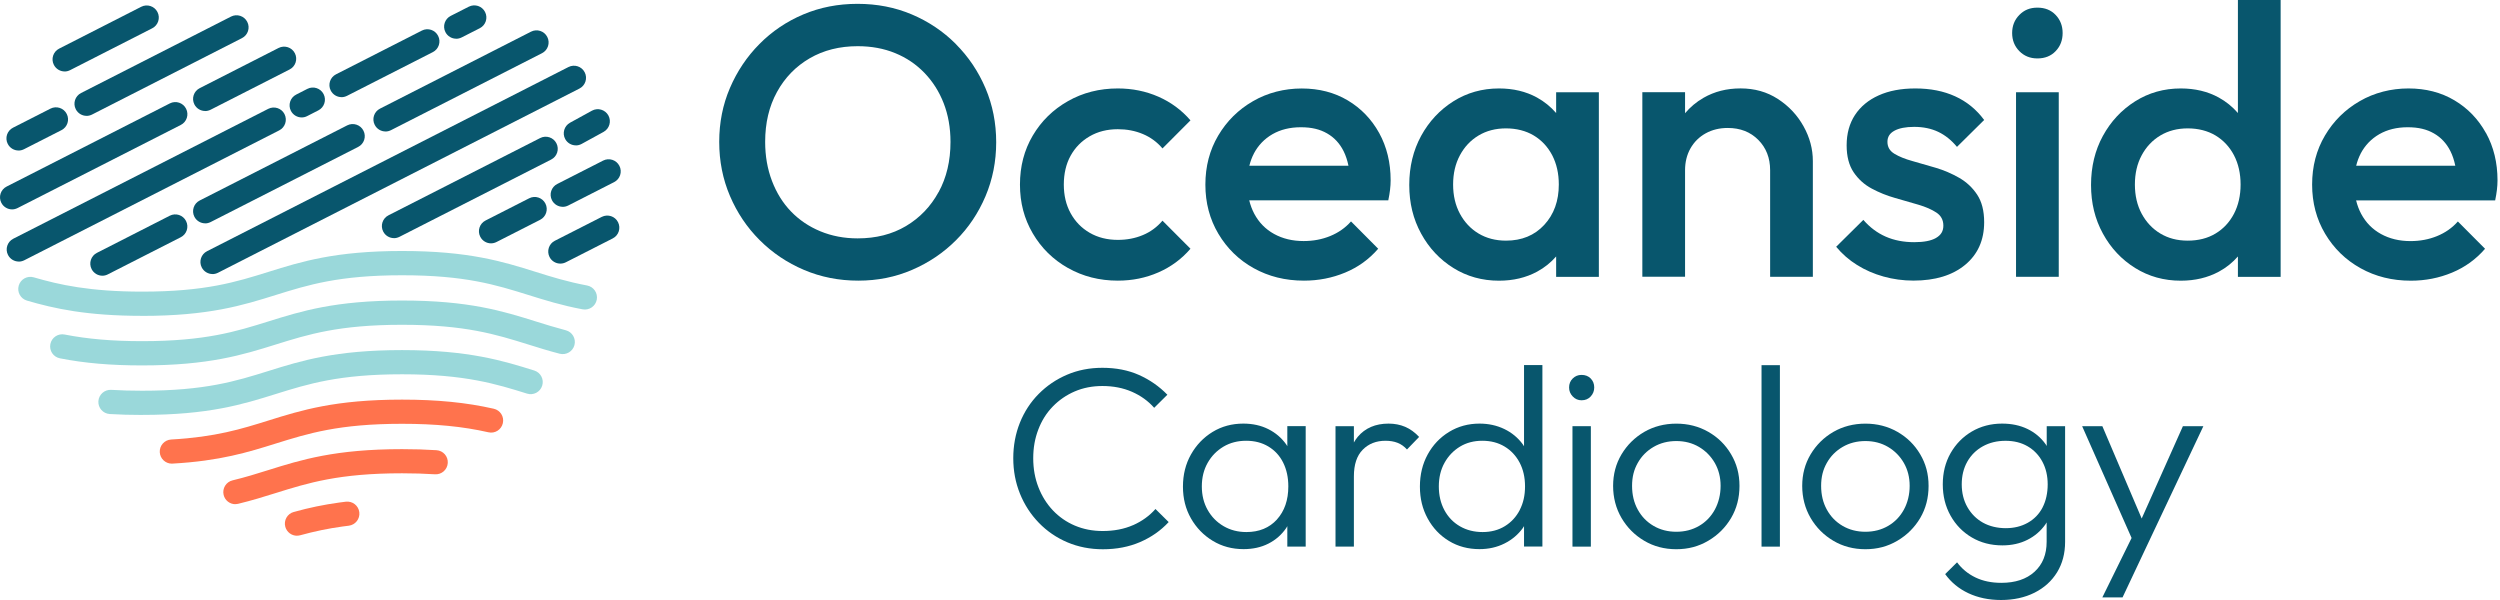 <?xml version="1.0" encoding="UTF-8"?> <svg xmlns="http://www.w3.org/2000/svg" width="250" height="60" viewBox="0 0 250 60" fill="none"><path d="M6.464 7.146C6.026 7.146 5.6 6.903 5.387 6.486C5.082 5.893 5.32 5.162 5.917 4.861L14.123 0.677C14.716 0.376 15.447 0.61 15.748 1.207C16.053 1.8 15.815 2.531 15.218 2.831L7.007 7.016C6.832 7.104 6.644 7.15 6.46 7.15L6.464 7.146Z" fill="#08566D"></path><path d="M8.657 11.585C8.218 11.585 7.792 11.343 7.579 10.925C7.274 10.332 7.512 9.601 8.109 9.3L23.102 1.658C23.695 1.357 24.426 1.591 24.727 2.188C25.032 2.781 24.794 3.512 24.196 3.813L9.204 11.455C9.028 11.543 8.84 11.589 8.657 11.589V11.585Z" fill="#08566D"></path><path d="M1.853 15.051C1.415 15.051 0.989 14.809 0.776 14.391C0.471 13.798 0.709 13.067 1.306 12.767L5.048 10.862C5.641 10.562 6.372 10.796 6.673 11.393C6.978 11.986 6.74 12.717 6.142 13.017L2.4 14.922C2.225 15.009 2.037 15.055 1.853 15.055V15.051Z" fill="#08566D"></path><path d="M20.517 11.1C20.078 11.1 19.652 10.858 19.439 10.441C19.135 9.848 19.373 9.117 19.97 8.816L27.863 4.794C28.456 4.494 29.187 4.728 29.488 5.325C29.792 5.918 29.554 6.649 28.957 6.949L21.064 10.971C20.889 11.059 20.701 11.105 20.517 11.105V11.1Z" fill="#08566D"></path><path d="M1.21 20.94C0.772 20.94 0.346 20.697 0.133 20.28C-0.172 19.687 0.066 18.956 0.663 18.655L16.984 10.34C17.577 10.036 18.308 10.274 18.608 10.871C18.913 11.464 18.675 12.195 18.078 12.495L1.757 20.806C1.582 20.894 1.394 20.94 1.21 20.94Z" fill="#08566D"></path><path d="M45.62 3.871C45.182 3.871 44.756 3.629 44.543 3.212C44.238 2.619 44.476 1.888 45.073 1.587L46.882 0.668C47.475 0.368 48.206 0.601 48.506 1.199C48.811 1.792 48.573 2.522 47.976 2.823L46.167 3.742C45.992 3.83 45.804 3.876 45.62 3.876V3.871Z" fill="#08566D"></path><path d="M34.153 9.714C33.714 9.714 33.288 9.472 33.075 9.054C32.77 8.461 33.008 7.73 33.605 7.43L42.188 3.057C42.781 2.752 43.512 2.99 43.812 3.587C44.117 4.18 43.879 4.911 43.282 5.212L34.7 9.584C34.524 9.672 34.336 9.718 34.153 9.718V9.714Z" fill="#08566D"></path><path d="M30.168 11.744C29.73 11.744 29.304 11.501 29.091 11.084C28.786 10.491 29.024 9.76 29.617 9.459L30.736 8.887C31.329 8.582 32.06 8.82 32.361 9.413C32.666 10.006 32.428 10.737 31.835 11.038L30.715 11.61C30.54 11.702 30.352 11.744 30.168 11.744Z" fill="#08566D"></path><path d="M1.878 26.156C1.44 26.156 1.014 25.914 0.801 25.496C0.496 24.903 0.734 24.172 1.331 23.871L26.827 10.883C27.42 10.583 28.151 10.816 28.452 11.414C28.752 12.011 28.518 12.738 27.921 13.038L2.429 26.026C2.254 26.114 2.066 26.16 1.882 26.16L1.878 26.156Z" fill="#08566D"></path><path d="M38.55 13.147C38.112 13.147 37.686 12.905 37.473 12.487C37.168 11.894 37.406 11.163 38.003 10.862L53.104 3.166C53.697 2.865 54.428 3.099 54.729 3.696C55.034 4.289 54.796 5.02 54.199 5.321L39.097 13.017C38.922 13.105 38.734 13.151 38.55 13.151V13.147Z" fill="#08566D"></path><path d="M20.517 22.334C20.078 22.334 19.652 22.092 19.439 21.675C19.135 21.082 19.373 20.351 19.97 20.05L34.72 12.537C35.313 12.236 36.044 12.47 36.345 13.067C36.65 13.661 36.412 14.391 35.815 14.692L21.064 22.205C20.889 22.293 20.701 22.339 20.517 22.339V22.334Z" fill="#08566D"></path><path d="M10.239 27.572C9.801 27.572 9.375 27.329 9.162 26.912C8.857 26.319 9.095 25.588 9.688 25.287L16.98 21.57C17.573 21.27 18.303 21.503 18.604 22.101C18.909 22.698 18.671 23.424 18.074 23.725L10.782 27.438C10.607 27.53 10.419 27.572 10.235 27.572H10.239Z" fill="#08566D"></path><path d="M21.252 27.404C20.814 27.404 20.388 27.162 20.175 26.745C19.87 26.152 20.108 25.421 20.705 25.12L56.846 6.703C57.439 6.402 58.17 6.636 58.471 7.233C58.776 7.826 58.538 8.557 57.941 8.858L21.799 27.275C21.624 27.363 21.436 27.409 21.252 27.409V27.404Z" fill="#08566D"></path><path d="M39.398 23.813C38.959 23.813 38.533 23.571 38.32 23.153C38.015 22.56 38.254 21.829 38.851 21.529L54.019 13.803C54.612 13.502 55.343 13.736 55.643 14.333C55.948 14.93 55.71 15.657 55.113 15.957L39.945 23.683C39.769 23.771 39.581 23.817 39.398 23.817V23.813Z" fill="#08566D"></path><path d="M57.585 14.537C57.159 14.537 56.746 14.312 56.524 13.911C56.203 13.326 56.42 12.591 57.005 12.27L59.197 11.067C59.782 10.745 60.517 10.963 60.838 11.547C61.16 12.132 60.943 12.867 60.358 13.189L58.166 14.391C57.982 14.492 57.781 14.542 57.585 14.542V14.537Z" fill="#08566D"></path><path d="M56.274 20.681C55.835 20.681 55.409 20.439 55.196 20.021C54.891 19.428 55.129 18.697 55.727 18.396L60.316 16.058C60.909 15.757 61.64 15.991 61.941 16.588C62.246 17.181 62.008 17.912 61.41 18.213L56.821 20.551C56.645 20.639 56.458 20.685 56.274 20.685V20.681Z" fill="#08566D"></path><path d="M49.103 24.335C48.665 24.335 48.239 24.093 48.026 23.675C47.721 23.078 47.959 22.351 48.556 22.05L52.916 19.829C53.513 19.524 54.24 19.762 54.541 20.355C54.846 20.948 54.608 21.679 54.015 21.98L49.65 24.201C49.475 24.289 49.287 24.335 49.103 24.335Z" fill="#08566D"></path><path d="M56.032 26.36C55.589 26.36 55.167 26.118 54.954 25.701C54.654 25.103 54.887 24.377 55.485 24.076L60.179 21.687C60.776 21.387 61.502 21.62 61.803 22.218C62.104 22.815 61.87 23.541 61.273 23.842L56.579 26.231C56.403 26.319 56.215 26.36 56.032 26.36Z" fill="#08566D"></path><path d="M14.211 31.585C8.677 31.585 5.407 30.854 2.697 30.061C2.054 29.873 1.686 29.2 1.874 28.557C2.062 27.914 2.73 27.547 3.378 27.734C5.913 28.474 8.982 29.163 14.211 29.163C20.525 29.163 23.595 28.202 26.848 27.187C30.131 26.16 33.526 25.099 40.208 25.099C46.89 25.099 50.285 26.16 53.568 27.187C55.205 27.701 56.75 28.181 58.709 28.549C59.369 28.674 59.799 29.305 59.678 29.965C59.552 30.624 58.922 31.055 58.262 30.933C56.161 30.541 54.474 30.01 52.845 29.501C49.592 28.486 46.523 27.526 40.208 27.526C33.894 27.526 30.824 28.486 27.571 29.501C24.288 30.528 20.893 31.589 14.211 31.589V31.585Z" fill="#9AD8DA"></path><path d="M14.211 36.542C11.066 36.542 8.456 36.317 5.992 35.832C5.336 35.703 4.906 35.068 5.036 34.408C5.165 33.752 5.804 33.322 6.46 33.452C8.765 33.903 11.229 34.116 14.211 34.116C20.525 34.116 23.595 33.155 26.848 32.14C30.131 31.113 33.526 30.052 40.208 30.052C46.89 30.052 50.285 31.113 53.568 32.14C54.528 32.441 55.526 32.75 56.579 33.026C57.226 33.193 57.614 33.857 57.447 34.504C57.28 35.151 56.616 35.536 55.969 35.373C54.854 35.085 53.831 34.763 52.841 34.454C49.588 33.439 46.518 32.479 40.204 32.479C33.889 32.479 30.82 33.439 27.567 34.454C24.284 35.481 20.889 36.542 14.207 36.542H14.211Z" fill="#9AD8DA"></path><path d="M14.211 41.495C13.079 41.495 11.989 41.466 10.974 41.403C10.306 41.361 9.797 40.789 9.838 40.121C9.88 39.453 10.456 38.948 11.12 38.985C12.089 39.044 13.129 39.073 14.211 39.073C20.525 39.073 23.595 38.112 26.848 37.097C30.131 36.07 33.526 35.009 40.208 35.009C46.89 35.009 50.36 36.095 53.426 37.052C54.065 37.252 54.42 37.929 54.219 38.568C54.019 39.206 53.342 39.562 52.703 39.361C49.663 38.413 46.518 37.428 40.208 37.428C33.898 37.428 30.824 38.388 27.571 39.403C24.288 40.43 20.893 41.491 14.211 41.491V41.495Z" fill="#9AD8DA"></path><path d="M17.184 46.365C16.546 46.365 16.015 45.868 15.977 45.224C15.94 44.556 16.45 43.988 17.118 43.951C21.57 43.7 24.134 42.898 26.848 42.05C30.131 41.023 33.522 39.962 40.208 39.962C43.724 39.962 46.635 40.251 49.375 40.873C50.026 41.019 50.436 41.666 50.285 42.318C50.139 42.969 49.492 43.383 48.84 43.228C46.285 42.648 43.541 42.38 40.208 42.38C33.894 42.38 30.824 43.341 27.571 44.356C24.835 45.212 22.004 46.097 17.251 46.36C17.23 46.36 17.205 46.36 17.184 46.36V46.365Z" fill="#FF734D"></path><path d="M23.537 50.42C22.989 50.42 22.497 50.048 22.363 49.493C22.208 48.845 22.605 48.19 23.257 48.035C24.543 47.726 25.662 47.375 26.848 47.004C30.131 45.976 33.522 44.915 40.208 44.915C41.415 44.915 42.572 44.949 43.649 45.02C44.317 45.062 44.823 45.638 44.777 46.302C44.735 46.97 44.159 47.475 43.495 47.429C42.467 47.363 41.365 47.329 40.208 47.329C33.894 47.329 30.82 48.29 27.571 49.305C26.401 49.672 25.19 50.048 23.825 50.378C23.729 50.399 23.633 50.411 23.541 50.411L23.537 50.42Z" fill="#FF734D"></path><path d="M29.697 53.573C29.166 53.573 28.682 53.222 28.531 52.683C28.352 52.04 28.732 51.372 29.375 51.197C30.941 50.762 32.39 50.466 33.931 50.253C34.144 50.223 34.361 50.194 34.587 50.169C35.255 50.09 35.852 50.566 35.932 51.226C36.011 51.89 35.535 52.491 34.875 52.571C34.666 52.596 34.462 52.621 34.261 52.65C32.829 52.846 31.48 53.126 30.018 53.527C29.91 53.556 29.801 53.569 29.697 53.569V53.573Z" fill="#FF734D"></path><path d="M113.309 52.512C112.419 52.905 111.404 53.101 110.264 53.101C109.262 53.101 108.339 52.921 107.491 52.562C106.644 52.203 105.913 51.694 105.29 51.038C104.668 50.382 104.184 49.605 103.841 48.72C103.495 47.831 103.323 46.866 103.323 45.826C103.323 44.786 103.49 43.842 103.829 42.957C104.167 42.067 104.647 41.299 105.278 40.651C105.908 40.004 106.643 39.499 107.479 39.14C108.318 38.781 109.237 38.601 110.239 38.601C111.325 38.601 112.311 38.793 113.192 39.177C114.073 39.562 114.816 40.096 115.418 40.781L116.737 39.474C115.927 38.639 114.979 37.979 113.902 37.498C112.824 37.018 111.601 36.78 110.239 36.78C108.961 36.78 107.784 37.01 106.702 37.473C105.624 37.933 104.676 38.576 103.866 39.395C103.056 40.213 102.43 41.173 101.987 42.276C101.548 43.379 101.327 44.56 101.327 45.826C101.327 47.091 101.553 48.273 102 49.376C102.446 50.478 103.077 51.447 103.891 52.286C104.702 53.122 105.654 53.773 106.74 54.233C107.825 54.692 109.011 54.926 110.289 54.926C111.651 54.926 112.891 54.688 114.006 54.208C115.121 53.727 116.073 53.063 116.867 52.207L115.547 50.9C114.942 51.585 114.194 52.124 113.309 52.516V52.512Z" fill="#08566D"></path><path d="M128.732 44.619C128.694 44.565 128.665 44.502 128.627 44.448C128.16 43.792 127.562 43.278 126.827 42.911C126.092 42.543 125.261 42.36 124.33 42.36C123.19 42.36 122.167 42.639 121.261 43.191C120.354 43.746 119.632 44.498 119.097 45.446C118.563 46.394 118.295 47.467 118.295 48.661C118.295 49.856 118.563 50.9 119.097 51.84C119.632 52.779 120.358 53.527 121.273 54.082C122.188 54.638 123.215 54.913 124.355 54.913C125.286 54.913 126.117 54.73 126.84 54.362C127.567 53.995 128.156 53.477 128.615 52.813C128.657 52.75 128.69 52.683 128.732 52.616V54.659H130.569V42.614H128.732V44.615V44.619ZM127.696 51.948C126.936 52.783 125.917 53.205 124.639 53.205C123.791 53.205 123.035 53.009 122.359 52.616C121.687 52.224 121.156 51.685 120.768 51C120.379 50.315 120.183 49.53 120.183 48.641C120.183 47.751 120.379 46.966 120.768 46.281C121.156 45.596 121.682 45.062 122.346 44.665C123.01 44.272 123.766 44.076 124.614 44.076C125.462 44.076 126.201 44.268 126.84 44.652C127.479 45.036 127.972 45.571 128.314 46.256C128.657 46.941 128.832 47.734 128.832 48.641C128.832 50.006 128.452 51.109 127.692 51.948H127.696Z" fill="#08566D"></path><path d="M138.859 42.36C137.548 42.36 136.516 42.802 135.765 43.692C135.623 43.863 135.506 44.055 135.389 44.247V42.618H133.551V54.663H135.389V47.638C135.389 46.461 135.681 45.571 136.27 44.974C136.859 44.377 137.615 44.076 138.55 44.076C138.997 44.076 139.402 44.143 139.753 44.281C140.108 44.419 140.421 44.64 140.697 44.949L141.912 43.692C141.482 43.232 141.014 42.894 140.513 42.681C140.012 42.468 139.461 42.36 138.855 42.36H138.859Z" fill="#08566D"></path><path d="M152.403 44.627C152.357 44.56 152.323 44.489 152.273 44.423C151.789 43.767 151.171 43.258 150.423 42.898C149.671 42.539 148.849 42.36 147.951 42.36C146.827 42.36 145.812 42.639 144.906 43.191C144 43.746 143.286 44.498 142.768 45.446C142.25 46.394 141.991 47.467 141.991 48.661C141.991 49.856 142.25 50.904 142.768 51.852C143.286 52.8 143.992 53.548 144.894 54.095C145.792 54.642 146.811 54.913 147.951 54.913C148.865 54.913 149.701 54.725 150.448 54.349C151.2 53.974 151.814 53.456 152.286 52.8C152.327 52.742 152.361 52.675 152.403 52.612V54.654H154.24V36.509H152.403V44.619V44.627ZM151.977 51C151.622 51.685 151.125 52.224 150.486 52.616C149.847 53.009 149.103 53.205 148.26 53.205C147.416 53.205 146.656 53.013 145.992 52.629C145.328 52.245 144.81 51.706 144.438 51.013C144.067 50.319 143.883 49.53 143.883 48.641C143.883 47.751 144.071 46.966 144.451 46.281C144.831 45.596 145.345 45.062 145.992 44.665C146.639 44.272 147.387 44.076 148.231 44.076C149.074 44.076 149.817 44.268 150.456 44.652C151.095 45.036 151.597 45.571 151.96 46.256C152.323 46.941 152.503 47.734 152.503 48.641C152.503 49.547 152.327 50.315 151.972 51H151.977Z" fill="#08566D"></path><path d="M159.085 42.618H157.247V54.663H159.085V42.618Z" fill="#08566D"></path><path d="M158.153 37.49C157.807 37.49 157.514 37.611 157.272 37.849C157.03 38.087 156.909 38.388 156.909 38.747C156.909 39.106 157.03 39.386 157.272 39.645C157.514 39.9 157.807 40.029 158.153 40.029C158.533 40.029 158.838 39.9 159.072 39.645C159.306 39.39 159.423 39.09 159.423 38.747C159.423 38.388 159.306 38.092 159.072 37.849C158.838 37.611 158.533 37.49 158.153 37.49Z" fill="#08566D"></path><path d="M170.828 43.182C169.872 42.635 168.803 42.364 167.629 42.364C166.456 42.364 165.366 42.644 164.418 43.195C163.47 43.75 162.714 44.498 162.15 45.438C161.59 46.377 161.311 47.429 161.311 48.59C161.311 49.752 161.59 50.837 162.15 51.794C162.71 52.75 163.465 53.51 164.418 54.074C165.366 54.638 166.439 54.922 167.629 54.922C168.819 54.922 169.868 54.642 170.828 54.074C171.789 53.51 172.545 52.754 173.108 51.806C173.668 50.858 173.948 49.785 173.948 48.59C173.948 47.396 173.668 46.373 173.108 45.425C172.549 44.477 171.789 43.729 170.828 43.182ZM171.492 50.946C171.112 51.648 170.586 52.195 169.914 52.587C169.241 52.98 168.481 53.176 167.633 53.176C166.786 53.176 166.026 52.98 165.353 52.587C164.681 52.195 164.155 51.652 163.775 50.958C163.394 50.265 163.207 49.476 163.207 48.586C163.207 47.697 163.394 46.966 163.775 46.294C164.155 45.617 164.681 45.087 165.353 44.694C166.026 44.301 166.786 44.105 167.633 44.105C168.481 44.105 169.233 44.301 169.901 44.694C170.565 45.087 171.091 45.621 171.48 46.294C171.868 46.97 172.06 47.734 172.06 48.586C172.06 49.438 171.868 50.244 171.492 50.946Z" fill="#08566D"></path><path d="M177.99 36.517H176.153V54.663H177.99V36.517Z" fill="#08566D"></path><path d="M189.738 43.182C188.778 42.635 187.713 42.364 186.539 42.364C185.366 42.364 184.276 42.644 183.328 43.195C182.376 43.75 181.624 44.498 181.06 45.438C180.501 46.377 180.221 47.429 180.221 48.59C180.221 49.752 180.501 50.837 181.06 51.794C181.62 52.75 182.376 53.51 183.328 54.074C184.276 54.638 185.349 54.922 186.539 54.922C187.73 54.922 188.778 54.642 189.738 54.074C190.695 53.51 191.455 52.754 192.019 51.806C192.578 50.858 192.858 49.785 192.858 48.59C192.858 47.396 192.578 46.373 192.019 45.425C191.459 44.477 190.699 43.729 189.738 43.182ZM190.398 50.946C190.018 51.648 189.492 52.195 188.82 52.587C188.147 52.98 187.387 53.176 186.539 53.176C185.692 53.176 184.936 52.98 184.259 52.587C183.587 52.195 183.061 51.652 182.681 50.958C182.3 50.265 182.113 49.476 182.113 48.586C182.113 47.697 182.3 46.966 182.681 46.294C183.061 45.617 183.587 45.087 184.259 44.694C184.931 44.301 185.692 44.105 186.539 44.105C187.387 44.105 188.139 44.301 188.807 44.694C189.471 45.087 189.997 45.621 190.386 46.294C190.774 46.97 190.966 47.734 190.966 48.586C190.966 49.438 190.774 50.244 190.398 50.946Z" fill="#08566D"></path><path d="M204.668 44.594C204.631 44.54 204.601 44.477 204.564 44.423C204.096 43.767 203.495 43.258 202.751 42.898C202.008 42.539 201.164 42.36 200.212 42.36C199.089 42.36 198.078 42.627 197.18 43.153C196.282 43.683 195.577 44.406 195.055 45.321C194.537 46.235 194.278 47.271 194.278 48.436C194.278 49.601 194.537 50.641 195.055 51.564C195.572 52.487 196.278 53.214 197.18 53.744C198.078 54.274 199.097 54.538 200.237 54.538C201.169 54.538 202.004 54.354 202.735 53.986C203.47 53.619 204.067 53.105 204.535 52.449C204.581 52.383 204.618 52.307 204.664 52.24V54.182C204.664 55.448 204.259 56.446 203.449 57.181C202.639 57.916 201.532 58.284 200.133 58.284C199.147 58.284 198.287 58.104 197.544 57.745C196.8 57.386 196.186 56.88 195.706 56.233L194.516 57.411C195.105 58.229 195.877 58.868 196.834 59.319C197.794 59.77 198.884 60 200.112 60C201.34 60 202.484 59.758 203.453 59.269C204.422 58.781 205.169 58.104 205.708 57.231C206.243 56.358 206.51 55.343 206.51 54.182V42.623H204.672V44.598L204.668 44.594ZM204.255 50.754C203.908 51.414 203.415 51.919 202.776 52.278C202.137 52.637 201.402 52.817 200.576 52.817C199.749 52.817 198.951 52.633 198.295 52.266C197.64 51.898 197.122 51.38 196.742 50.716C196.362 50.048 196.174 49.288 196.174 48.436C196.174 47.584 196.358 46.828 196.729 46.168C197.101 45.513 197.619 44.999 198.283 44.631C198.947 44.264 199.703 44.08 200.551 44.08C201.398 44.08 202.133 44.264 202.764 44.631C203.395 44.999 203.887 45.513 204.238 46.168C204.593 46.828 204.769 47.584 204.769 48.436C204.769 49.288 204.597 50.098 204.251 50.754H204.255Z" fill="#08566D"></path><path d="M214.169 51.852L210.235 42.618H208.214L213.159 53.798L210.235 59.737H212.256L214.612 54.742L220.337 42.618H218.291L214.169 51.852Z" fill="#08566D"></path><path d="M95.585 4.402C94.315 3.132 92.845 2.147 91.175 1.441C89.504 0.735 87.7 0.384 85.754 0.384C83.808 0.384 82.004 0.735 80.333 1.441C78.663 2.147 77.201 3.132 75.944 4.402C74.687 5.671 73.706 7.137 72.992 8.804C72.277 10.47 71.922 12.261 71.922 14.187C71.922 16.112 72.277 17.908 72.992 19.587C73.706 21.265 74.695 22.74 75.965 24.009C77.234 25.279 78.709 26.273 80.392 26.987C82.075 27.705 83.887 28.064 85.829 28.064C87.771 28.064 89.538 27.705 91.208 26.987C92.879 26.268 94.34 25.283 95.597 24.026C96.855 22.773 97.836 21.303 98.55 19.624C99.26 17.945 99.619 16.145 99.619 14.224C99.619 12.303 99.264 10.503 98.55 8.824C97.836 7.146 96.846 5.671 95.577 4.402H95.585ZM93.86 19.202C93.071 20.651 91.981 21.783 90.599 22.606C89.212 23.429 87.6 23.838 85.762 23.838C84.418 23.838 83.173 23.6 82.033 23.128C80.893 22.656 79.916 21.992 79.101 21.148C78.287 20.305 77.652 19.286 77.197 18.091C76.742 16.901 76.516 15.598 76.516 14.191C76.516 12.295 76.909 10.629 77.702 9.192C78.492 7.755 79.582 6.636 80.968 5.83C82.355 5.024 83.954 4.619 85.767 4.619C87.141 4.619 88.389 4.849 89.517 5.312C90.644 5.772 91.622 6.436 92.449 7.292C93.275 8.152 93.919 9.163 94.37 10.328C94.821 11.493 95.05 12.784 95.05 14.191C95.05 16.087 94.654 17.762 93.864 19.206L93.86 19.202Z" fill="#08566D"></path><path d="M106.794 26.795C108.285 27.642 109.947 28.064 111.785 28.064C113.234 28.064 114.587 27.789 115.844 27.237C117.101 26.686 118.17 25.897 119.047 24.874L116.249 22.067C115.706 22.706 115.051 23.191 114.286 23.508C113.522 23.83 112.687 23.988 111.781 23.988C110.72 23.988 109.78 23.75 108.966 23.278C108.151 22.806 107.517 22.151 107.061 21.32C106.606 20.489 106.381 19.532 106.381 18.455C106.381 17.377 106.606 16.392 107.061 15.573C107.512 14.755 108.147 14.107 108.966 13.631C109.78 13.159 110.72 12.921 111.781 12.921C112.687 12.921 113.522 13.08 114.286 13.402C115.051 13.723 115.706 14.203 116.249 14.842L119.047 12.036C118.166 11.013 117.097 10.223 115.844 9.672C114.587 9.121 113.234 8.845 111.785 8.845C109.947 8.845 108.281 9.267 106.794 10.115C105.303 10.958 104.134 12.107 103.278 13.556C102.422 15.005 101.996 16.638 101.996 18.459C101.996 20.28 102.422 21.879 103.278 23.341C104.134 24.803 105.303 25.955 106.794 26.799V26.795Z" fill="#08566D"></path><path d="M125.366 26.816C126.857 27.647 128.531 28.064 130.398 28.064C131.847 28.064 133.221 27.797 134.516 27.258C135.811 26.72 136.909 25.926 137.819 24.874L135.101 22.142C134.533 22.786 133.839 23.27 133.021 23.604C132.206 23.938 131.317 24.105 130.361 24.105C129.246 24.105 128.264 23.867 127.408 23.395C126.552 22.923 125.892 22.247 125.428 21.378C125.207 20.96 125.04 20.514 124.923 20.033H138.83C138.909 19.649 138.968 19.298 139.005 18.977C139.043 18.655 139.064 18.342 139.064 18.033C139.064 16.266 138.68 14.688 137.92 13.306C137.155 11.923 136.107 10.833 134.775 10.04C133.443 9.246 131.906 8.849 130.173 8.849C128.44 8.849 126.761 9.271 125.299 10.119C123.833 10.963 122.676 12.111 121.82 13.56C120.964 15.009 120.538 16.642 120.538 18.463C120.538 20.284 120.972 21.921 121.841 23.383C122.71 24.844 123.887 25.993 125.378 26.824L125.366 26.816ZM125.383 15.36C125.821 14.529 126.443 13.882 127.249 13.418C128.051 12.959 128.995 12.725 130.085 12.725C131.175 12.725 131.993 12.93 132.708 13.339C133.422 13.748 133.969 14.337 134.357 15.11C134.574 15.54 134.733 16.028 134.846 16.571H124.936C125.044 16.137 125.19 15.732 125.387 15.36H125.383Z" fill="#08566D"></path><path d="M155.61 11.297C155.071 10.679 154.436 10.157 153.689 9.747C152.586 9.146 151.325 8.845 149.901 8.845C148.218 8.845 146.694 9.275 145.336 10.132C143.975 10.992 142.902 12.145 142.112 13.589C141.323 15.039 140.926 16.672 140.926 18.492C140.926 20.313 141.319 21.909 142.112 23.358C142.902 24.807 143.979 25.951 145.336 26.799C146.694 27.647 148.218 28.069 149.901 28.069C151.325 28.069 152.595 27.768 153.71 27.166C154.453 26.765 155.084 26.252 155.614 25.646V27.684H159.886V9.225H155.614V11.293L155.61 11.297ZM154.424 22.489C153.451 23.541 152.177 24.064 150.598 24.064C149.563 24.064 148.648 23.825 147.859 23.354C147.07 22.882 146.447 22.218 145.992 21.374C145.537 20.526 145.311 19.553 145.311 18.451C145.311 17.348 145.537 16.375 145.992 15.527C146.443 14.684 147.065 14.024 147.859 13.548C148.648 13.076 149.563 12.838 150.598 12.838C151.634 12.838 152.586 13.076 153.376 13.548C154.165 14.024 154.779 14.684 155.222 15.527C155.66 16.375 155.881 17.348 155.881 18.451C155.881 20.092 155.397 21.437 154.424 22.489Z" fill="#08566D"></path><path d="M177.013 27.68H181.285V16.108C181.285 14.905 180.976 13.744 180.354 12.629C179.732 11.514 178.88 10.604 177.79 9.898C176.704 9.192 175.46 8.841 174.061 8.841C172.662 8.841 171.45 9.154 170.352 9.781C169.63 10.194 169.024 10.712 168.506 11.322V9.221H164.234V27.676H168.506V17.026C168.506 16.208 168.686 15.477 169.049 14.834C169.412 14.195 169.918 13.694 170.565 13.335C171.212 12.976 171.952 12.796 172.778 12.796C174.023 12.796 175.038 13.193 175.827 13.986C176.616 14.78 177.013 15.794 177.013 17.022V27.672V27.68Z" fill="#08566D"></path><path d="M193.601 23.796C193.108 24.08 192.382 24.218 191.425 24.218C190.365 24.218 189.412 24.034 188.569 23.663C187.725 23.291 186.982 22.735 186.334 21.988L183.616 24.677C184.213 25.396 184.91 26.005 185.712 26.502C186.514 27.003 187.395 27.388 188.356 27.655C189.312 27.922 190.31 28.06 191.346 28.06C193.522 28.06 195.242 27.534 196.512 26.486C197.782 25.433 198.416 24.013 198.416 22.218C198.416 21.09 198.182 20.175 197.719 19.47C197.251 18.764 196.65 18.2 195.911 17.778C195.171 17.356 194.395 17.022 193.58 16.78C192.766 16.538 191.989 16.312 191.25 16.108C190.511 15.903 189.909 15.661 189.442 15.377C188.974 15.097 188.744 14.696 188.744 14.187C188.744 13.677 188.978 13.326 189.442 13.072C189.909 12.817 190.569 12.687 191.421 12.687C192.327 12.687 193.129 12.854 193.831 13.189C194.528 13.523 195.15 14.024 195.698 14.688L198.416 11.998C197.64 10.946 196.675 10.161 195.522 9.635C194.37 9.108 193.041 8.845 191.538 8.845C190.114 8.845 188.89 9.075 187.867 9.539C186.844 9.998 186.055 10.654 185.499 11.497C184.944 12.345 184.664 13.356 184.664 14.533C184.664 15.636 184.898 16.534 185.361 17.223C185.829 17.916 186.43 18.459 187.17 18.856C187.909 19.253 188.686 19.566 189.5 19.795C190.314 20.025 191.091 20.251 191.83 20.468C192.57 20.685 193.171 20.948 193.639 21.257C194.106 21.566 194.336 22 194.336 22.564C194.336 23.128 194.09 23.512 193.597 23.796H193.601Z" fill="#08566D"></path><path d="M205.875 9.225H201.603V27.68H205.875V9.225Z" fill="#08566D"></path><path d="M203.741 5.843C204.493 5.843 205.102 5.6 205.566 5.112C206.034 4.623 206.263 4.022 206.263 3.303C206.263 2.585 206.03 1.984 205.566 1.495C205.098 1.006 204.493 0.764 203.741 0.764C202.989 0.764 202.413 1.006 201.933 1.495C201.452 1.984 201.214 2.585 201.214 3.303C201.214 4.022 201.452 4.623 201.933 5.112C202.413 5.6 203.014 5.843 203.741 5.843Z" fill="#08566D"></path><path d="M223.787 11.297C223.248 10.679 222.614 10.157 221.866 9.747C220.764 9.146 219.502 8.845 218.078 8.845C216.395 8.845 214.875 9.275 213.514 10.132C212.152 10.992 211.079 12.145 210.29 13.589C209.5 15.039 209.104 16.672 209.104 18.492C209.104 20.313 209.496 21.909 210.29 23.358C211.079 24.807 212.156 25.951 213.514 26.799C214.871 27.647 216.395 28.069 218.078 28.069C219.502 28.069 220.772 27.768 221.887 27.166C222.63 26.765 223.261 26.252 223.791 25.646V27.684H228.064V0H223.791V11.297H223.787ZM221.553 23.354C220.764 23.83 219.836 24.064 218.776 24.064C217.715 24.064 216.825 23.825 216.036 23.354C215.247 22.882 214.625 22.218 214.169 21.374C213.714 20.526 213.489 19.553 213.489 18.451C213.489 17.348 213.714 16.375 214.169 15.527C214.62 14.684 215.243 14.024 216.036 13.548C216.825 13.076 217.74 12.838 218.776 12.838C219.811 12.838 220.764 13.076 221.553 13.548C222.342 14.024 222.956 14.684 223.399 15.527C223.837 16.375 224.059 17.348 224.059 18.451C224.059 19.553 223.837 20.526 223.399 21.374C222.956 22.218 222.342 22.882 221.553 23.354Z" fill="#08566D"></path><path d="M248.594 13.301C247.83 11.919 246.781 10.829 245.449 10.036C244.117 9.242 242.58 8.845 240.847 8.845C239.114 8.845 237.435 9.267 235.973 10.115C234.507 10.958 233.351 12.107 232.495 13.556C231.638 15.005 231.212 16.638 231.212 18.459C231.212 20.28 231.647 21.917 232.515 23.379C233.384 24.84 234.562 25.989 236.053 26.82C237.544 27.651 239.218 28.069 241.085 28.069C242.534 28.069 243.908 27.801 245.203 27.262C246.497 26.724 247.596 25.93 248.506 24.878L245.787 22.147C245.219 22.79 244.526 23.274 243.708 23.608C242.893 23.942 242.004 24.109 241.047 24.109C239.932 24.109 238.951 23.871 238.095 23.399C237.239 22.927 236.579 22.251 236.115 21.382C235.894 20.965 235.727 20.518 235.61 20.038H249.517C249.596 19.653 249.655 19.303 249.692 18.981C249.73 18.659 249.751 18.346 249.751 18.037C249.751 16.271 249.366 14.692 248.606 13.31L248.594 13.301ZM236.065 15.36C236.504 14.529 237.126 13.882 237.932 13.418C238.734 12.959 239.682 12.725 240.768 12.725C241.853 12.725 242.676 12.93 243.39 13.339C244.104 13.748 244.652 14.337 245.04 15.11C245.257 15.54 245.416 16.028 245.529 16.571H235.618C235.727 16.137 235.873 15.732 236.069 15.36H236.065Z" fill="#08566D"></path></svg> 